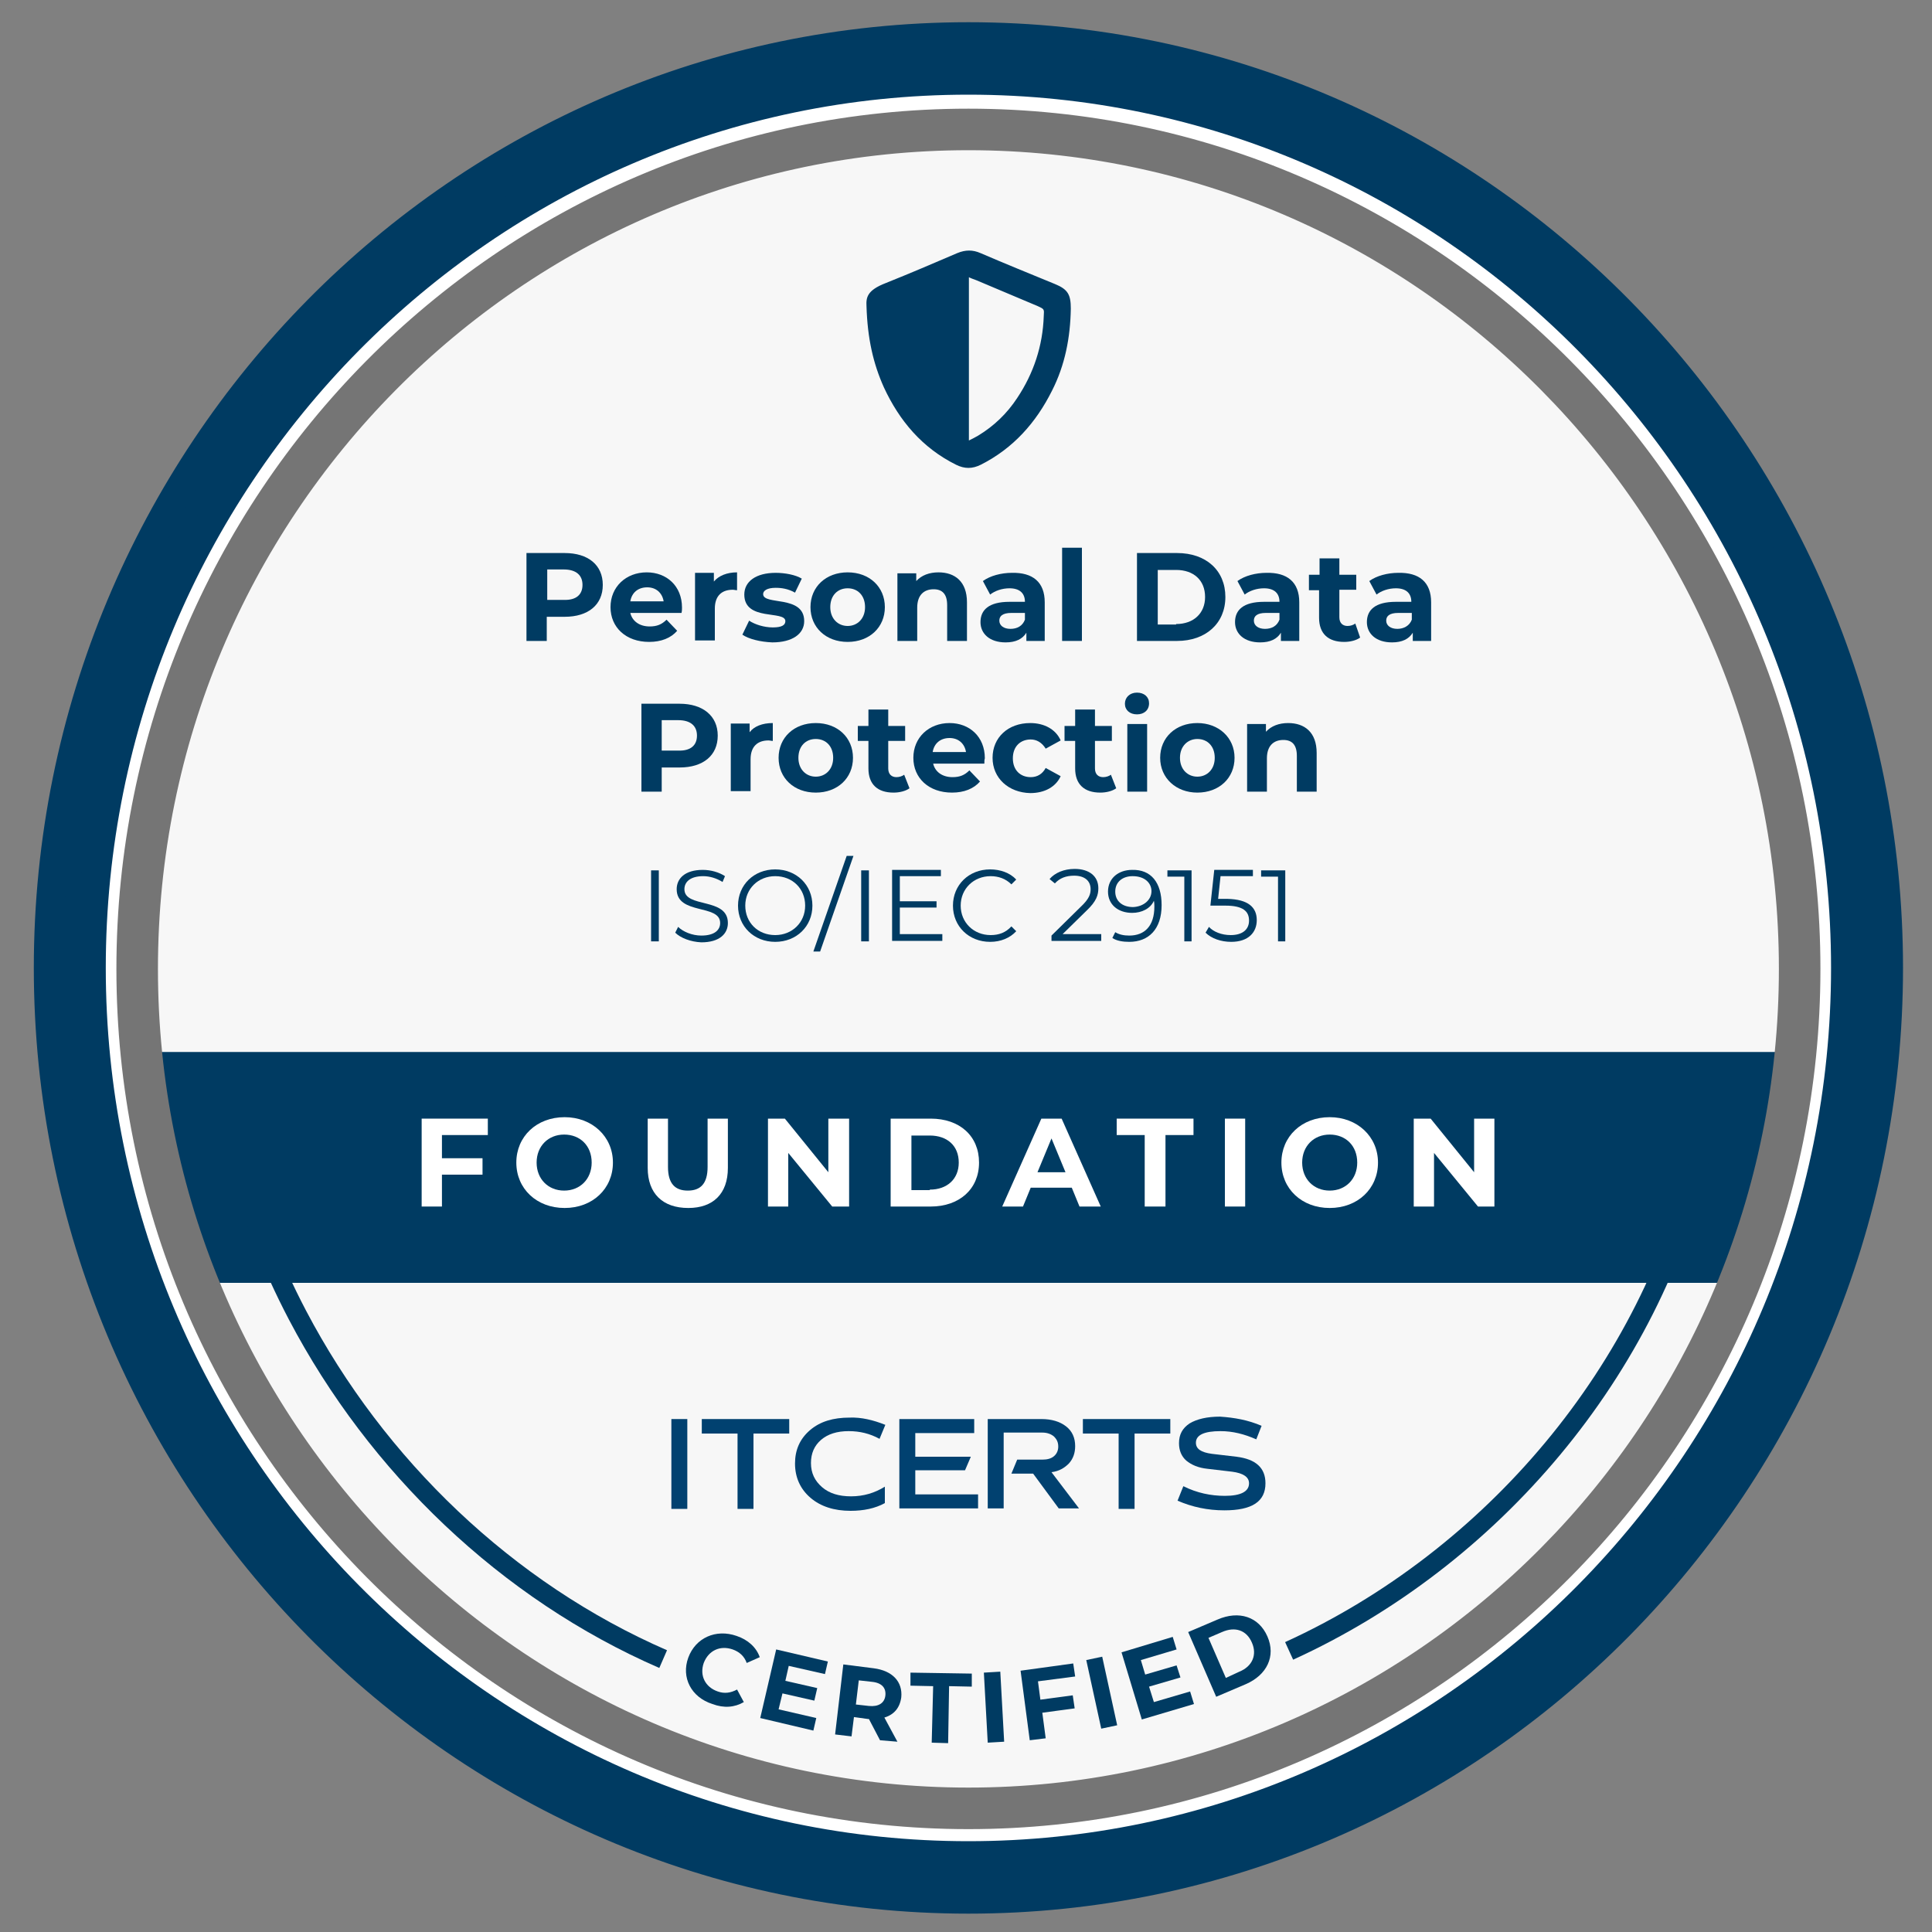 <svg xml:space="preserve" style="enable-background:new 0 0 400 400;" viewBox="0 0 400 400" y="0px" x="0px" xmlns:xlink="http://www.w3.org/1999/xlink" xmlns="http://www.w3.org/2000/svg" id="Camada_1" version="1.1">
<rect x="0" y="0" width="400" height="400" fill="#808080" stroke="none"/>
<style type="text/css">
	.st0{fill:#F7F7F7;stroke:#F7F7F7;stroke-width:0.75;stroke-miterlimit:10;}
	.st1{fill:#FFFFFF;}
	.st2{fill:#003B62;stroke:#003B62;stroke-width:6;stroke-miterlimit:10;}
	.st3{fill:#003B62;}
	.st4{fill:#757575;stroke:#757575;stroke-width:3;stroke-miterlimit:10;}
	.st5{fill:none;stroke:#003B62;stroke-width:4;stroke-miterlimit:10;}
	.st6{fill-rule:evenodd;clip-rule:evenodd;fill:#003B62;}
	.st7{fill:#014170;}
</style>
<title>Ativo 47</title>
<ellipse ry="174.4" rx="169.3" cy="200.2" cx="200.5" class="st0"></ellipse>
<g>
	<g>
		<ellipse ry="188.3" rx="186" cy="200.4" cx="200.5" class="st1"></ellipse>
	</g>
	<g>
		<path d="M200.5,393.2C95.5,393.2,10,306.7,10,200.4S95.5,7.6,200.5,7.6S391,94.1,391,200.4S305.5,393.2,200.5,393.2z
			 M200.5,16.6C100.4,16.6,18.9,99,18.9,200.4c0,101.4,81.5,183.8,181.6,183.8s181.6-82.5,181.6-183.8
			C382.1,99,300.6,16.6,200.5,16.6z" class="st2"></path>
	</g>
</g>
<ellipse ry="174.4" rx="169.3" cy="203.9" cx="200.5" class="st0"></ellipse>
<g>
	<g>
		<g>
			<g>
				<g>
					<path d="M364,260.2c1.3-1.8,2.4-3.8,3.3-5.9c-0.8-2.8-0.3-6.4,1.7-8.2c-3.2-2.9-2.7-10.8,1.7-12
						c0.2-2.1,0.4-4.2,0.6-6.3c-0.1-2-0.1-3.9-0.3-5.8c-0.1-1.8,0.2-3.2,0.9-4.2H29.2c0,3.3,0.1,6.6,0.1,9.8
						c0.9,2.7,1.3,5.8,1.3,8.8c1.4,0.5,2.7,1.9,3,4.5c1.1,7.9,3.7,15,6.8,21.9c0.4,1,0.7,1.9,0.7,2.8h321.5
						C362.4,263.9,362.7,261.9,364,260.2z" class="st3"></path>
				</g>
			</g>
		</g>
	</g>
</g>
<g id="ESSE_69_">
	<g>
		<path d="M200.5,377.2c-96.4,0-174.9-79.2-174.9-176.6C25.6,103.2,104.1,24,200.5,24c96.4,0,174.9,79.2,174.9,176.6
			C375.4,298,296.9,377.2,200.5,377.2z M200.5,29.6c-93.4,0-169.3,76.7-169.3,171c0,94.3,76,171,169.3,171
			c93.4,0,169.3-76.7,169.3-171C369.8,106.3,293.9,29.6,200.5,29.6z" class="st4"></path>
	</g>
</g>
<g>
	<g>
		<path d="M124.8,121.1c0,4.1-3,6.6-7.9,6.6h-3.7v5h-4.2v-18.2h7.9C121.8,114.5,124.8,117,124.8,121.1z M120.6,121.1
			c0-2-1.3-3.2-3.9-3.2h-3.4v6.3h3.4C119.3,124.3,120.6,123.1,120.6,121.1z" class="st3"></path>
		<path d="M141.1,126.9h-10.6c0.4,1.7,1.9,2.8,4,2.8c1.5,0,2.5-0.4,3.5-1.4l2.2,2.3c-1.3,1.5-3.3,2.3-5.8,2.3
			c-4.8,0-8-3-8-7.2c0-4.2,3.2-7.2,7.5-7.2c4.1,0,7.3,2.8,7.3,7.3C141.2,126.1,141.2,126.5,141.1,126.9z M130.5,124.5h6.9
			c-0.3-1.8-1.6-2.9-3.4-2.9C132.1,121.6,130.8,122.7,130.5,124.5z" class="st3"></path>
		<path d="M152.6,118.5v3.7c-0.3,0-0.6-0.1-0.9-0.1c-2.2,0-3.7,1.2-3.7,3.9v6.6h-4.1v-14h3.9v1.8
			C148.8,119.2,150.5,118.5,152.6,118.5z" class="st3"></path>
		<path d="M153.7,131.4l1.4-2.9c1.2,0.8,3.1,1.4,4.9,1.4c1.9,0,2.6-0.5,2.6-1.3c0-2.3-8.5,0.1-8.5-5.5
			c0-2.7,2.4-4.5,6.5-4.5c1.9,0,4.1,0.4,5.4,1.2l-1.4,2.9c-1.4-0.8-2.8-1-4-1c-1.8,0-2.6,0.6-2.6,1.3c0,2.4,8.5,0.1,8.5,5.6
			c0,2.6-2.4,4.4-6.6,4.4C157.4,132.9,155,132.3,153.7,131.4z" class="st3"></path>
		<path d="M167.8,125.7c0-4.2,3.2-7.2,7.7-7.2s7.7,3,7.7,7.2c0,4.2-3.2,7.2-7.7,7.2S167.8,129.9,167.8,125.7z
			 M179.1,125.7c0-2.4-1.5-3.9-3.6-3.9s-3.6,1.5-3.6,3.9c0,2.4,1.6,3.9,3.6,3.9S179.1,128.1,179.1,125.7z" class="st3"></path>
		<path d="M200.2,124.7v8h-4.1v-7.4c0-2.3-1-3.3-2.8-3.3c-2,0-3.4,1.2-3.4,3.8v6.9h-4.1v-14h3.9v1.6
			c1.1-1.2,2.7-1.8,4.6-1.8C197.7,118.5,200.2,120.4,200.2,124.7z" class="st3"></path>
		<path d="M216.3,124.7v8h-3.8V131c-0.8,1.3-2.2,2-4.3,2c-3.3,0-5.2-1.8-5.2-4.2c0-2.5,1.7-4.2,6-4.2h3.2
			c0-1.7-1-2.8-3.2-2.8c-1.5,0-3,0.5-4,1.3l-1.5-2.8c1.5-1.1,3.8-1.7,6-1.7C213.8,118.5,216.3,120.5,216.3,124.7z M212.2,128.3v-1.4
			h-2.8c-1.9,0-2.5,0.7-2.5,1.6c0,1,0.9,1.7,2.3,1.7C210.6,130.2,211.7,129.6,212.2,128.3z" class="st3"></path>
		<path d="M219.9,113.4h4.1v19.3h-4.1V113.4z" class="st3"></path>
		<path d="M235.4,114.5h8.3c6,0,10,3.6,10,9.1c0,5.5-4.1,9.1-10,9.1h-8.3V114.5z M243.5,129.2c3.6,0,6-2.2,6-5.6
			c0-3.5-2.4-5.6-6-5.6h-3.8v11.3H243.5z" class="st3"></path>
		<path d="M269,124.7v8h-3.8V131c-0.8,1.3-2.2,2-4.3,2c-3.3,0-5.2-1.8-5.2-4.2c0-2.5,1.7-4.2,6-4.2h3.2
			c0-1.7-1-2.8-3.2-2.8c-1.5,0-3,0.5-4,1.3l-1.5-2.8c1.5-1.1,3.8-1.7,6-1.7C266.5,118.5,269,120.5,269,124.7z M264.9,128.3v-1.4
			h-2.8c-1.9,0-2.5,0.7-2.5,1.6c0,1,0.9,1.7,2.3,1.7C263.3,130.2,264.4,129.6,264.9,128.3z" class="st3"></path>
		<path d="M281.6,132c-0.8,0.6-2.1,0.9-3.3,0.9c-3.3,0-5.2-1.7-5.2-5v-5.7H271V119h2.2v-3.4h4.1v3.4h3.5v3.1h-3.5v5.7
			c0,1.2,0.7,1.8,1.7,1.8c0.6,0,1.2-0.2,1.6-0.5L281.6,132z" class="st3"></path>
		<path d="M296.3,124.7v8h-3.8V131c-0.8,1.3-2.2,2-4.3,2c-3.3,0-5.2-1.8-5.2-4.2c0-2.5,1.7-4.2,6-4.2h3.2
			c0-1.7-1-2.8-3.2-2.8c-1.5,0-3,0.5-4,1.3l-1.5-2.8c1.5-1.1,3.8-1.7,6-1.7C293.8,118.5,296.3,120.5,296.3,124.7z M292.3,128.3v-1.4
			h-2.8c-1.9,0-2.5,0.7-2.5,1.6c0,1,0.9,1.7,2.3,1.7C290.6,130.2,291.8,129.6,292.3,128.3z" class="st3"></path>
		<path d="M148.6,152.3c0,4.1-3,6.6-7.9,6.6H137v5h-4.2v-18.2h7.9C145.5,145.7,148.6,148.2,148.6,152.3z M144.3,152.3
			c0-2-1.3-3.2-3.9-3.2H137v6.3h3.4C143,155.5,144.3,154.3,144.3,152.3z" class="st3"></path>
		<path d="M160,149.7v3.7c-0.3,0-0.6-0.1-0.9-0.1c-2.2,0-3.7,1.2-3.7,3.9v6.6h-4.1v-14h3.9v1.8
			C156.1,150.4,157.8,149.7,160,149.7z" class="st3"></path>
		<path d="M161.2,156.9c0-4.2,3.2-7.2,7.7-7.2s7.7,3,7.7,7.2s-3.2,7.2-7.7,7.2S161.2,161.1,161.2,156.9z M172.5,156.9
			c0-2.4-1.5-3.9-3.6-3.9s-3.6,1.5-3.6,3.9s1.6,3.9,3.6,3.9S172.5,159.3,172.5,156.9z" class="st3"></path>
		<path d="M188.3,163.2c-0.8,0.6-2.1,0.9-3.3,0.9c-3.3,0-5.2-1.7-5.2-5v-5.7h-2.2v-3.1h2.2v-3.4h4.1v3.4h3.5v3.1h-3.5
			v5.7c0,1.2,0.7,1.8,1.7,1.8c0.6,0,1.2-0.2,1.6-0.5L188.3,163.2z" class="st3"></path>
		<path d="M203.8,158.1h-10.6c0.4,1.7,1.9,2.8,4,2.8c1.5,0,2.5-0.4,3.5-1.4l2.2,2.3c-1.3,1.5-3.3,2.3-5.8,2.3
			c-4.8,0-8-3-8-7.2c0-4.2,3.2-7.2,7.5-7.2c4.1,0,7.3,2.8,7.3,7.3C203.8,157.3,203.8,157.7,203.8,158.1z M193.1,155.7h6.9
			c-0.3-1.8-1.6-2.9-3.4-2.9C194.7,152.8,193.4,153.9,193.1,155.7z" class="st3"></path>
		<path d="M205.5,156.9c0-4.2,3.2-7.2,7.8-7.2c2.9,0,5.3,1.3,6.3,3.6l-3.1,1.7c-0.8-1.3-1.9-1.9-3.1-1.9
			c-2.1,0-3.7,1.4-3.7,3.9s1.6,3.9,3.7,3.9c1.3,0,2.4-0.6,3.1-1.9l3.1,1.7c-1,2.2-3.3,3.5-6.3,3.5
			C208.8,164.1,205.5,161.1,205.5,156.9z" class="st3"></path>
		<path d="M231.1,163.2c-0.8,0.6-2.1,0.9-3.3,0.9c-3.3,0-5.2-1.7-5.2-5v-5.7h-2.2v-3.1h2.2v-3.4h4.1v3.4h3.5v3.1h-3.5
			v5.7c0,1.2,0.7,1.8,1.7,1.8c0.6,0,1.2-0.2,1.6-0.5L231.1,163.2z" class="st3"></path>
		<path d="M232.9,145.7c0-1.3,1-2.3,2.5-2.3s2.5,0.9,2.5,2.2c0,1.4-1,2.3-2.5,2.3S232.9,147,232.9,145.7z M233.4,149.9
			h4.1v14h-4.1V149.9z" class="st3"></path>
		<path d="M240.2,156.9c0-4.2,3.2-7.2,7.7-7.2c4.4,0,7.7,3,7.7,7.2s-3.2,7.2-7.7,7.2
			C243.5,164.1,240.2,161.1,240.2,156.9z M251.5,156.9c0-2.4-1.5-3.9-3.6-3.9c-2,0-3.6,1.5-3.6,3.9s1.6,3.9,3.6,3.9
			C249.9,160.8,251.5,159.3,251.5,156.9z" class="st3"></path>
		<path d="M272.6,155.9v8h-4.1v-7.4c0-2.3-1-3.3-2.8-3.3c-2,0-3.4,1.2-3.4,3.8v6.9h-4.1v-14h3.9v1.6
			c1.1-1.2,2.7-1.8,4.6-1.8C270.1,149.7,272.6,151.6,272.6,155.9z" class="st3"></path>
	</g>
</g>
<g>
	<path d="M91.5,235v4.8h8.4v3.4h-8.4v6.6h-4.2v-18.2H101v3.4H91.5z" class="st1"></path>
	<path d="M106.9,240.7c0-5.4,4.2-9.4,10-9.4c5.7,0,10,4,10,9.4c0,5.4-4.2,9.4-10,9.4
		C111.1,250.1,106.9,246.1,106.9,240.7z M122.5,240.7c0-3.5-2.4-5.8-5.7-5.8s-5.7,2.4-5.7,5.8s2.4,5.8,5.7,5.8
		S122.5,244.1,122.5,240.7z" class="st1"></path>
	<path d="M134.1,241.8v-10.2h4.2v10c0,3.5,1.5,4.9,4.1,4.9c2.6,0,4.1-1.4,4.1-4.9v-10h4.2v10.2c0,5.4-3.1,8.3-8.2,8.3
		C137.2,250.1,134.1,247.1,134.1,241.8z" class="st1"></path>
	<path d="M175.8,231.6v18.2h-3.5l-9.1-11.1v11.1h-4.2v-18.2h3.5l9,11.1v-11.1H175.8z" class="st1"></path>
	<path d="M184.4,231.6h8.3c6,0,10,3.6,10,9.1c0,5.5-4.1,9.1-10,9.1h-8.3V231.6z M192.5,246.3c3.6,0,6-2.2,6-5.6
		c0-3.5-2.4-5.6-6-5.6h-3.8v11.3H192.5z" class="st1"></path>
	<path d="M221.9,245.9h-8.5l-1.6,3.9h-4.3l8.1-18.2h4.2l8.1,18.2h-4.4L221.9,245.9z M220.6,242.7l-2.9-7l-2.9,7H220.6z" class="st1"></path>
	<path d="M237,235h-5.8v-3.4h15.9v3.4h-5.8v14.8H237V235z" class="st1"></path>
	<path d="M253.6,231.6h4.2v18.2h-4.2V231.6z" class="st1"></path>
	<path d="M265.3,240.7c0-5.4,4.2-9.4,10-9.4c5.7,0,10,4,10,9.4c0,5.4-4.2,9.4-10,9.4
		C269.5,250.1,265.3,246.1,265.3,240.7z M281,240.7c0-3.5-2.4-5.8-5.7-5.8s-5.7,2.4-5.7,5.8s2.4,5.8,5.7,5.8S281,244.1,281,240.7z" class="st1"></path>
	<path d="M309.4,231.6v18.2H306l-9.1-11.1v11.1h-4.2v-18.2h3.5l9,11.1v-11.1H309.4z" class="st1"></path>
</g>
<g>
	<path d="M137.3,343.5c-32.4-14.1-59.3-40-75.7-71.2c-5.5-10.5-9.9-21.7-12.8-33.3" class="st5"></path>
	<path d="M352.2,238.6c-10.2,45-43.2,84-85.3,103.2" class="st5"></path>
</g>
<path d="M179.4,63.4c-0.1-1.8,0.1-3.3,4-4.8c5-2,9.9-4.1,14.8-6.2c1.7-0.7,3.2-0.7,4.8,0c5.1,2.2,10.3,4.3,15.4,6.4
	c2.7,1.1,3.3,2.2,3.3,5.1c-0.1,6-1.2,11.7-3.9,17c-3.3,6.6-8,11.9-14.7,15.3c-1.8,0.9-3.4,0.9-5.2,0c-7-3.5-11.7-9.1-14.9-16
	C180.8,75.3,179.6,70.1,179.4,63.4z M200.6,91.2c0.8-0.4,1.4-0.7,1.9-1c3.3-2,6-4.6,8.1-7.8c3.4-5.1,5.3-10.8,5.5-17
	c0.1-1.4,0.1-1.4-1.2-2c-4.3-1.8-8.5-3.6-12.8-5.4c-0.5-0.2-0.9-0.3-1.5-0.6C200.6,68.8,200.6,79.8,200.6,91.2z" class="st6"></path>
<g>
	<g>
		<g>
			<path d="M139,293.8h3.3v18.6H139V293.8z" class="st7"></path>
			<path d="M145.3,293.8h18.1v3H156v15.6h-3.3v-15.6h-7.4V293.8z" class="st7"></path>
			<path d="M183.3,295l-1.2,2.9c-2-1.1-4.1-1.6-6.4-1.6c-2.4,0-4.3,0.6-5.7,1.8c-1.4,1.2-2.1,2.8-2.1,4.8
				c0,2.1,0.8,3.7,2.3,5c1.5,1.3,3.5,1.9,6,1.9c2.6,0,4.9-0.7,7-2v3.4c-2,1.1-4.4,1.6-7.1,1.6c-3.4,0-6.2-0.9-8.3-2.7
				c-2.1-1.8-3.2-4.2-3.2-7.1c0-2.8,1-5.1,3.1-6.9c2.1-1.8,4.8-2.6,8.2-2.6C178.3,293.4,180.8,294,183.3,295z" class="st7"></path>
			<path d="M186.2,293.8h15.5v2.9h-12.2v4.9H201l-1.2,2.8h-10.3v5h13v2.9h-16.3V293.8z" class="st7"></path>
			<path d="M204.7,293.8h10.9c2.1,0,3.8,0.5,5.1,1.5c1.3,1,1.9,2.4,1.9,4.1c0,1.4-0.4,2.6-1.3,3.6
				c-0.9,0.9-2,1.6-3.6,1.8l5.7,7.5h-4.2l-5.3-7.2h-4.5l1.2-2.9h5.2c1,0,1.8-0.2,2.4-0.7c0.6-0.5,0.9-1.2,0.9-2
				c0-0.9-0.3-1.5-0.9-2.1c-0.6-0.5-1.4-0.8-2.4-0.8h-8v15.7h-3.3V293.8z" class="st7"></path>
			<path d="M224.2,293.8h18.1v3h-7.4v15.6h-3.3v-15.6h-7.4V293.8z" class="st7"></path>
			<path d="M261.2,295.2l-1.1,2.8c-2.5-1.1-4.9-1.7-7.4-1.7c-3.4,0-5.1,0.8-5.1,2.4c0,1.3,1.1,2,3.3,2.3l5.1,0.6
				c4,0.5,6,2.3,6,5.5c0,3.8-2.8,5.6-8.5,5.6c-3.5,0-6.7-0.7-9.7-2l1.2-3c2.8,1.4,5.7,2,8.6,2c3.3,0,5-0.9,5-2.6
				c0-1.3-1.2-2.1-3.5-2.4l-5.1-0.6c-1.9-0.2-3.3-0.8-4.4-1.7c-1-0.9-1.5-2.1-1.5-3.6c0-1.8,0.7-3.1,2.2-4.1
				c1.5-0.9,3.6-1.4,6.3-1.4C255.6,293.5,258.4,294,261.2,295.2z" class="st7"></path>
		</g>
	</g>
</g>
<g>
	<path d="M142.5,343.2c1.5-4.1,5.7-6,10-4.5c2.4,0.8,4.1,2.4,4.8,4.4l-2.7,1.2c-0.5-1.4-1.5-2.3-2.9-2.8
		c-2.6-0.9-5,0.2-6,2.8c-0.9,2.6,0.3,5,2.9,5.9c1.4,0.5,2.7,0.3,4-0.4l1.4,2.6c-1.9,1.1-4.1,1.3-6.5,0.4
		C143.1,351.4,141,347.3,142.5,343.2z" class="st3"></path>
	<path d="M169,355.7l-0.6,2.6l-11-2.6l3.3-14.2l10.7,2.5l-0.6,2.6l-7.5-1.7l-0.7,3.1l6.6,1.5l-0.6,2.6l-6.6-1.5
		l-0.8,3.3L169,355.7z" class="st3"></path>
	<path d="M182.2,360.3l-2.3-4.4l-0.2,0l-2.9-0.4l-0.5,4l-3.4-0.4l1.7-14.5l6.3,0.8c3.9,0.5,6,2.8,5.7,6
		c-0.3,2.2-1.5,3.6-3.5,4.2l2.7,5L182.2,360.3z M180.5,348.2l-2.7-0.3l-0.6,5l2.7,0.3c2,0.2,3.2-0.6,3.4-2.1
		C183.5,349.5,182.6,348.4,180.5,348.2z" class="st3"></path>
	<path d="M193.2,349.1l-4.7-0.1l0-2.7l12.7,0.2l0,2.7l-4.7-0.1l-0.2,11.8l-3.4-0.1L193.2,349.1z" class="st3"></path>
	<path d="M203.7,346.3l3.4-0.2l0.8,14.5l-3.4,0.2L203.7,346.3z" class="st3"></path>
	<path d="M214.9,348.1l0.5,3.8l6.7-0.9l0.4,2.7l-6.7,0.9l0.7,5.3l-3.3,0.4l-1.9-14.4l10.9-1.5l0.4,2.7L214.9,348.1z" class="st3"></path>
	<path d="M224.9,343.7l3.3-0.7l3.1,14.2l-3.3,0.7L224.9,343.7z" class="st3"></path>
	<path d="M246.4,350.2l0.8,2.6l-10.8,3.2l-4.2-13.9l10.6-3.2l0.8,2.6l-7.4,2.2l0.9,3l6.5-1.9l0.8,2.5l-6.5,1.9l1,3.2
		L246.4,350.2z" class="st3"></path>
	<path d="M246,337.9l6.1-2.6c4.4-1.9,8.5-0.6,10.3,3.5s-0.1,8-4.5,9.9l-6.1,2.6L246,337.9z M256.6,346.1
		c2.7-1.1,3.7-3.5,2.6-6c-1.1-2.6-3.5-3.4-6.2-2.2l-2.8,1.2l3.6,8.3L256.6,346.1z" class="st3"></path>
</g>
<g>
	<g>
		<path d="M134.8,180.2h1.6v14.7h-1.6V180.2z" class="st3"></path>
		<path d="M139.8,193.1l0.6-1.2c1,1,2.9,1.8,4.8,1.8c2.8,0,3.9-1.2,3.9-2.6c0-4-9-1.6-9-7c0-2.2,1.7-4,5.4-4
			c1.7,0,3.4,0.5,4.6,1.3l-0.5,1.2c-1.3-0.8-2.7-1.2-4-1.2c-2.7,0-3.9,1.2-3.9,2.7c0,4,9,1.6,9,7c0,2.2-1.7,4-5.5,4
			C143,195,140.9,194.2,139.8,193.1z" class="st3"></path>
		<path d="M152.8,187.5c0-4.3,3.3-7.5,7.7-7.5c4.4,0,7.7,3.2,7.7,7.5c0,4.3-3.3,7.5-7.7,7.5
			C156.1,195,152.8,191.8,152.8,187.5z M166.7,187.5c0-3.5-2.6-6.1-6.2-6.1c-3.5,0-6.2,2.6-6.2,6.1c0,3.5,2.6,6.1,6.2,6.1
			C164,193.6,166.7,191,166.7,187.5z" class="st3"></path>
		<path d="M175.3,177.2h1.4l-6.9,19.8h-1.4L175.3,177.2z" class="st3"></path>
		<path d="M178.3,180.2h1.6v14.7h-1.6V180.2z" class="st3"></path>
		<path d="M195.1,193.5v1.3h-10.4v-14.7h10.1v1.3h-8.5v5.2h7.6v1.3h-7.6v5.5H195.1z" class="st3"></path>
		<path d="M197.3,187.5c0-4.3,3.3-7.5,7.7-7.5c2.1,0,4.1,0.7,5.4,2.1l-1,1c-1.2-1.2-2.7-1.7-4.3-1.7
			c-3.5,0-6.2,2.6-6.2,6.1s2.7,6.1,6.2,6.1c1.7,0,3.1-0.5,4.3-1.8l1,1c-1.3,1.4-3.2,2.2-5.4,2.2C200.6,195,197.3,191.8,197.3,187.5z" class="st3"></path>
		<path d="M228,193.5v1.3h-10.3v-1.1l6.1-6c1.7-1.6,2-2.6,2-3.6c0-1.7-1.2-2.8-3.4-2.8c-1.7,0-3,0.5-4,1.6l-1.1-0.9
			c1.1-1.3,3-2.1,5.2-2.1c3,0,4.9,1.5,4.9,4c0,1.4-0.4,2.7-2.4,4.6l-5,4.9H228z" class="st3"></path>
		<path d="M240.5,187.4c0,5-2.7,7.6-6.7,7.6c-1.3,0-2.6-0.2-3.5-0.8l0.6-1.2c0.8,0.5,1.8,0.7,2.9,0.7c3.2,0,5.2-2,5.2-6
			c0-0.3,0-0.8-0.1-1.2c-0.7,1.6-2.5,2.5-4.5,2.5c-2.9,0-5-1.7-5-4.4c0-2.8,2.2-4.5,5-4.5C238.3,180,240.5,182.7,240.5,187.4z
			 M238.4,184.5c0-1.6-1.3-3.1-3.9-3.1c-2.1,0-3.6,1.2-3.6,3.2c0,1.9,1.4,3.2,3.7,3.2C236.8,187.7,238.4,186.3,238.4,184.5z" class="st3"></path>
		<path d="M246.7,180.2v14.7h-1.5v-13.4h-3.5v-1.3H246.7z" class="st3"></path>
		<path d="M260.2,190.5c0,2.5-1.7,4.5-5.3,4.5c-2.1,0-4.1-0.7-5.3-1.9l0.7-1.2c0.9,1,2.6,1.7,4.5,1.7
			c2.5,0,3.8-1.2,3.8-3c0-1.9-1.2-3.1-4.9-3.1h-3.1l0.8-7.4h8v1.3h-6.7l-0.5,4.7h1.9C258.5,186.2,260.2,187.9,260.2,190.5z" class="st3"></path>
		<path d="M266.1,180.2v14.7h-1.5v-13.4h-3.5v-1.3H266.1z" class="st3"></path>
	</g>
</g>
</svg>
